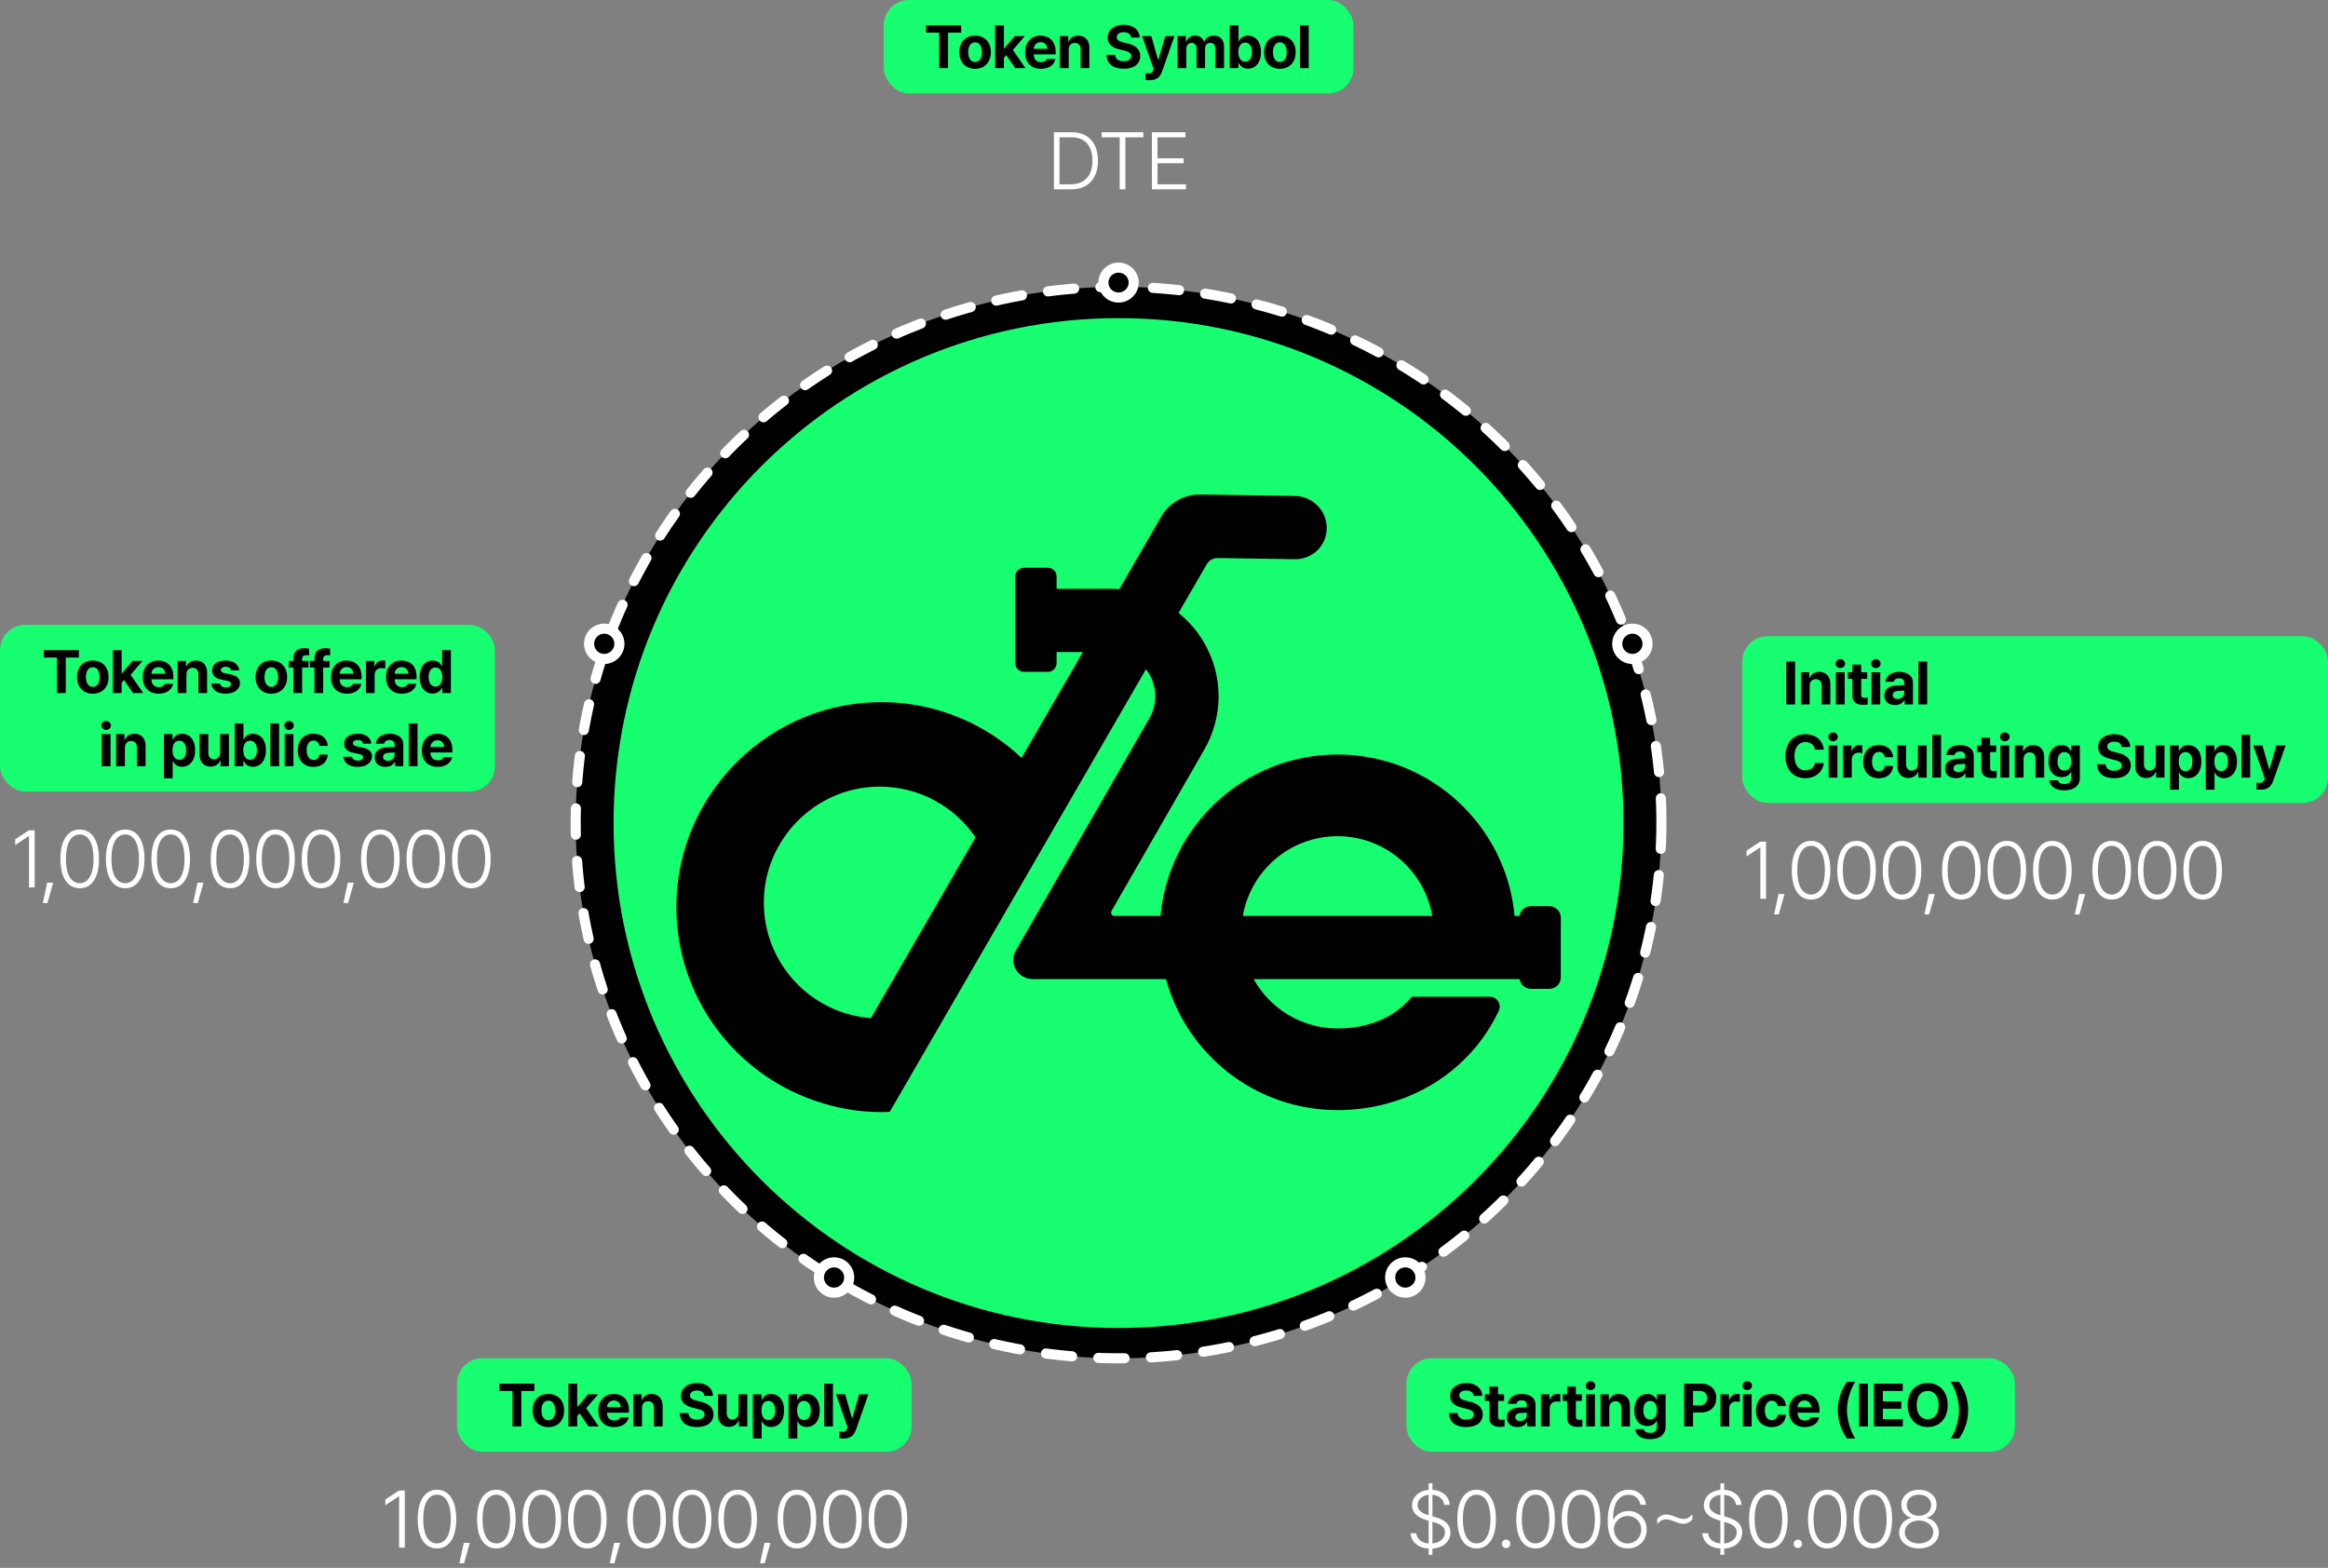 <svg width="922" height="621" viewBox="0 0 922 621" fill="none" xmlns="http://www.w3.org/2000/svg">
<rect x="0" y="0" width="922" height="621" fill="#808080" stroke="none"/>
<rect x="181" y="538" width="180" height="37" rx="10" fill="#17FF71"/>
<path d="M197.773 550.938V548.031H211.672V550.938H206.469V565H202.977V550.938H197.773ZM217.168 565.258C213.325 565.246 210.922 562.609 210.934 558.672C210.922 554.746 213.325 552.109 217.168 552.109C221.024 552.109 223.415 554.746 223.426 558.672C223.415 562.609 221.024 565.246 217.168 565.258ZM214.45 558.672C214.45 560.898 215.375 562.551 217.192 562.562C218.961 562.551 219.899 560.898 219.887 558.672C219.899 556.434 218.961 554.758 217.192 554.758C215.375 554.758 214.45 556.434 214.45 558.672ZM225.126 565V548.031H228.595V557.148H228.782L232.907 552.273H236.892L232.145 557.781L237.149 565H233.071L229.567 559.82L228.595 560.922V565H225.126ZM243.255 565.258C239.353 565.246 236.962 562.727 236.974 558.695C236.962 554.77 239.388 552.109 243.115 552.109C246.455 552.109 249.091 554.219 249.091 558.555V559.539H240.396C240.396 561.461 241.533 562.645 243.326 562.656C244.509 562.645 245.353 562.129 245.693 561.367H248.998C248.505 563.723 246.396 565.246 243.255 565.258ZM240.396 557.359H245.81C245.798 555.812 244.732 554.699 243.185 554.711C241.591 554.699 240.466 555.895 240.396 557.359ZM254.26 557.641V565H250.791V552.273H254.096V554.5H254.236C254.81 553.035 256.17 552.109 258.057 552.109C260.717 552.109 262.451 553.926 262.439 556.891V565H258.994V557.5C258.982 555.93 258.139 554.992 256.697 554.992C255.256 554.992 254.26 555.965 254.26 557.641ZM278.987 552.883C278.847 551.535 277.78 550.75 276.058 550.75C274.276 550.75 273.28 551.57 273.268 552.695C273.257 553.926 274.522 554.477 275.987 554.805L277.511 555.18C280.417 555.848 282.585 557.324 282.597 560.148C282.585 563.254 280.171 565.246 276.034 565.234C271.933 565.246 269.319 563.348 269.214 559.703H272.636C272.753 561.414 274.112 562.281 275.987 562.281C277.839 562.281 279.034 561.414 279.034 560.148C279.034 558.988 277.979 558.449 276.128 557.992L274.276 557.547C271.417 556.844 269.659 555.414 269.659 552.93C269.647 549.848 272.366 547.797 276.081 547.797C279.843 547.797 282.315 549.883 282.362 552.883H278.987ZM292.499 559.586V552.273H295.968V565H292.64V562.703H292.499C291.925 564.18 290.554 565.164 288.632 565.164C286.089 565.164 284.343 563.359 284.343 560.383V552.273H287.812V559.773C287.812 561.285 288.679 562.223 290.038 562.234C291.304 562.223 292.499 561.32 292.499 559.586ZM298.183 569.781V552.273H301.605V554.406H301.746C302.226 553.375 303.234 552.109 305.379 552.109C308.191 552.109 310.547 554.289 310.535 558.648C310.547 562.902 308.285 565.211 305.379 565.211C303.305 565.211 302.238 564.016 301.746 562.961H301.652V569.781H298.183ZM301.582 558.625C301.57 560.922 302.555 562.434 304.277 562.445C306.047 562.434 307.008 560.875 306.996 558.625C307.008 556.41 306.07 554.875 304.277 554.875C302.543 554.875 301.57 556.34 301.582 558.625ZM312.305 569.781V552.273H315.727V554.406H315.868C316.348 553.375 317.356 552.109 319.5 552.109C322.313 552.109 324.668 554.289 324.657 558.648C324.668 562.902 322.407 565.211 319.5 565.211C317.426 565.211 316.36 564.016 315.868 562.961H315.774V569.781H312.305ZM315.703 558.625C315.692 560.922 316.676 562.434 318.399 562.445C320.168 562.434 321.129 560.875 321.118 558.625C321.129 556.41 320.192 554.875 318.399 554.875C316.664 554.875 315.692 556.34 315.703 558.625ZM329.895 548.031V565H326.427V548.031H329.895ZM334.15 569.781C333.47 569.77 332.837 569.758 332.392 569.711V567.016C332.837 567.051 333.365 567.062 333.798 567.062C334.49 567.062 335.04 566.992 335.462 565.891L335.673 565.352L331.103 552.273H334.736L337.408 561.648H337.548L340.243 552.273H343.923L338.954 566.406C338.228 568.457 336.833 569.77 334.15 569.781Z" fill="black"/>
<path d="M160.32 590.375V613H158.07V592.688H157.945L152.601 596.219V593.938L158.008 590.375H160.32ZM173.086 613.312C168.258 613.312 165.43 609.031 165.43 601.688C165.43 594.391 168.289 590.062 173.086 590.062C177.868 590.062 180.711 594.391 180.711 601.688C180.711 609.031 177.899 613.312 173.086 613.312ZM167.618 601.688C167.602 607.812 169.633 611.312 173.086 611.312C176.508 611.312 178.539 607.812 178.555 601.688C178.539 595.562 176.493 592.016 173.086 592.031C169.649 592.016 167.602 595.562 167.618 601.688ZM186.071 611.094L183.79 619.188H181.946L183.696 611.094H186.071ZM196.588 613.312C191.759 613.312 188.931 609.031 188.931 601.688C188.931 594.391 191.791 590.062 196.588 590.062C201.369 590.062 204.213 594.391 204.213 601.688C204.213 609.031 201.4 613.312 196.588 613.312ZM191.119 601.688C191.103 607.812 193.134 611.312 196.588 611.312C200.009 611.312 202.041 607.812 202.056 601.688C202.041 595.562 199.994 592.016 196.588 592.031C193.15 592.016 191.103 595.562 191.119 601.688ZM214.604 613.312C209.776 613.312 206.948 609.031 206.948 601.688C206.948 594.391 209.807 590.062 214.604 590.062C219.385 590.062 222.229 594.391 222.229 601.688C222.229 609.031 219.416 613.312 214.604 613.312ZM209.135 601.688C209.119 607.812 211.151 611.312 214.604 611.312C218.026 611.312 220.057 607.812 220.073 601.688C220.057 595.562 218.01 592.016 214.604 592.031C211.166 592.016 209.119 595.562 209.135 601.688ZM232.62 613.312C227.792 613.312 224.964 609.031 224.964 601.688C224.964 594.391 227.823 590.062 232.62 590.062C237.401 590.062 240.245 594.391 240.245 601.688C240.245 609.031 237.433 613.312 232.62 613.312ZM227.151 601.688C227.136 607.812 229.167 611.312 232.62 611.312C236.042 611.312 238.073 607.812 238.089 601.688C238.073 595.562 236.026 592.016 232.62 592.031C229.183 592.016 227.136 595.562 227.151 601.688ZM245.605 611.094L243.324 619.188H241.48L243.23 611.094H245.605ZM256.121 613.312C251.293 613.312 248.465 609.031 248.465 601.688C248.465 594.391 251.324 590.062 256.121 590.062C260.903 590.062 263.746 594.391 263.746 601.688C263.746 609.031 260.934 613.312 256.121 613.312ZM250.653 601.688C250.637 607.812 252.668 611.312 256.121 611.312C259.543 611.312 261.574 607.812 261.59 601.688C261.574 595.562 259.528 592.016 256.121 592.031C252.684 592.016 250.637 595.562 250.653 601.688ZM274.138 613.312C269.309 613.312 266.481 609.031 266.481 601.688C266.481 594.391 269.341 590.062 274.138 590.062C278.919 590.062 281.763 594.391 281.763 601.688C281.763 609.031 278.95 613.312 274.138 613.312ZM268.669 601.688C268.653 607.812 270.684 611.312 274.138 611.312C277.559 611.312 279.591 607.812 279.606 601.688C279.591 595.562 277.544 592.016 274.138 592.031C270.7 592.016 268.653 595.562 268.669 601.688ZM292.154 613.312C287.326 613.312 284.498 609.031 284.498 601.688C284.498 594.391 287.357 590.062 292.154 590.062C296.935 590.062 299.779 594.391 299.779 601.688C299.779 609.031 296.966 613.312 292.154 613.312ZM286.685 601.688C286.669 607.812 288.701 611.312 292.154 611.312C295.576 611.312 297.607 607.812 297.623 601.688C297.607 595.562 295.56 592.016 292.154 592.031C288.716 592.016 286.669 595.562 286.685 601.688ZM305.139 611.094L302.858 619.188H301.014L302.764 611.094H305.139ZM315.655 613.312C310.827 613.312 307.999 609.031 307.999 601.688C307.999 594.391 310.858 590.062 315.655 590.062C320.436 590.062 323.28 594.391 323.28 601.688C323.28 609.031 320.468 613.312 315.655 613.312ZM310.186 601.688C310.171 607.812 312.202 611.312 315.655 611.312C319.077 611.312 321.108 607.812 321.124 601.688C321.108 595.562 319.061 592.016 315.655 592.031C312.218 592.016 310.171 595.562 310.186 601.688ZM333.671 613.312C328.843 613.312 326.015 609.031 326.015 601.688C326.015 594.391 328.874 590.062 333.671 590.062C338.453 590.062 341.296 594.391 341.296 601.688C341.296 609.031 338.484 613.312 333.671 613.312ZM328.203 601.688C328.187 607.812 330.218 611.312 333.671 611.312C337.093 611.312 339.124 607.812 339.14 601.688C339.124 595.562 337.078 592.016 333.671 592.031C330.234 592.016 328.187 595.562 328.203 601.688ZM351.688 613.312C346.859 613.312 344.031 609.031 344.031 601.688C344.031 594.391 346.891 590.062 351.688 590.062C356.469 590.062 359.312 594.391 359.312 601.688C359.312 609.031 356.5 613.312 351.688 613.312ZM346.219 601.688C346.203 607.812 348.234 611.312 351.688 611.312C355.109 611.312 357.141 607.812 357.156 601.688C357.141 595.562 355.094 592.016 351.688 592.031C348.25 592.016 346.203 595.562 346.219 601.688Z" fill="white"/>
<rect x="557" y="538" width="241" height="37" rx="10" fill="#17FF71"/>
<path d="M583.641 552.883C583.5 551.535 582.434 550.75 580.711 550.75C578.93 550.75 577.934 551.57 577.922 552.695C577.91 553.926 579.176 554.477 580.641 554.805L582.164 555.18C585.07 555.848 587.238 557.324 587.25 560.148C587.238 563.254 584.824 565.246 580.688 565.234C576.586 565.246 573.973 563.348 573.867 559.703H577.289C577.406 561.414 578.766 562.281 580.641 562.281C582.492 562.281 583.688 561.414 583.688 560.148C583.688 558.988 582.633 558.449 580.781 557.992L578.93 557.547C576.07 556.844 574.312 555.414 574.312 552.93C574.301 549.848 577.02 547.797 580.734 547.797C584.496 547.797 586.969 549.883 587.016 552.883H583.641ZM595.7 552.273V554.875H593.309V561.086C593.297 562.105 593.801 562.352 594.504 562.375C594.856 562.375 595.465 562.34 595.887 562.305V565.047C595.512 565.105 594.891 565.176 594.036 565.164C591.528 565.176 589.817 564.051 589.84 561.578V554.875H588.083V552.273H589.84V549.227H593.309V552.273H595.7ZM596.79 561.438C596.802 558.602 599.075 557.676 601.524 557.523C602.438 557.465 604.149 557.383 604.688 557.359V556.328C604.677 555.262 603.95 554.652 602.649 554.641C601.466 554.652 600.728 555.18 600.54 556.047H597.235C597.446 553.844 599.368 552.109 602.743 552.109C605.52 552.109 608.145 553.352 608.134 556.422V565H604.853V563.242H604.759C604.138 564.414 602.919 565.246 601.032 565.234C598.595 565.246 596.802 563.957 596.79 561.438ZM600.118 561.344C600.118 562.316 600.903 562.832 602.017 562.844C603.599 562.832 604.7 561.801 604.688 560.453V559.527C604.161 559.551 602.673 559.633 602.087 559.68C600.88 559.785 600.118 560.359 600.118 561.344ZM610.302 565V552.273H613.654V554.477H613.794C614.251 552.918 615.435 552.086 616.865 552.086C617.216 552.086 617.662 552.133 617.966 552.203V555.297C617.638 555.191 616.97 555.109 616.49 555.109C614.919 555.109 613.759 556.199 613.771 557.758V565H610.302ZM626.51 552.273V554.875H624.119V561.086C624.107 562.105 624.611 562.352 625.314 562.375C625.666 562.375 626.275 562.34 626.697 562.305V565.047C626.322 565.105 625.701 565.176 624.846 565.164C622.338 565.176 620.627 564.051 620.65 561.578V554.875H618.893V552.273H620.65V549.227H624.119V552.273H626.51ZM628.209 565V552.273H631.678V565H628.209ZM628.045 548.852C628.045 547.867 628.901 547.082 629.944 547.07C630.975 547.082 631.83 547.867 631.819 548.852C631.83 549.812 630.975 550.609 629.944 550.609C628.901 550.609 628.045 549.812 628.045 548.852ZM637.362 557.641V565H633.893V552.273H637.198V554.5H637.339C637.913 553.035 639.272 552.109 641.159 552.109C643.819 552.109 645.554 553.926 645.542 556.891V565H642.097V557.5C642.085 555.93 641.241 554.992 639.8 554.992C638.358 554.992 637.362 555.965 637.362 557.641ZM653.476 570.039C649.96 570.039 647.792 568.457 647.593 566.055H651.015C651.202 567.074 652.163 567.531 653.546 567.531C655.152 567.531 656.23 566.84 656.242 565.07V562.75H656.077C655.62 563.781 654.495 564.824 652.445 564.812C649.574 564.824 647.265 562.797 647.265 558.555C647.265 554.254 649.632 552.109 652.445 552.109C654.577 552.109 655.609 553.375 656.077 554.406H656.218V552.273H659.663V565.141C659.652 568.387 657.097 570.039 653.476 570.039ZM650.827 558.602C650.816 560.805 651.765 562.199 653.523 562.211C655.257 562.199 656.242 560.863 656.242 558.602C656.242 556.34 655.269 554.875 653.523 554.875C651.753 554.875 650.816 556.41 650.827 558.602ZM667 565V548.031H673.657C677.512 548.031 679.727 550.41 679.727 553.75C679.727 557.137 677.477 559.469 673.563 559.469H670.516V565H667ZM670.516 556.633H673C675.086 556.633 676.106 555.461 676.094 553.75C676.106 552.062 675.086 550.926 673 550.914H670.516V556.633ZM681.403 565V552.273H684.755V554.477H684.895C685.352 552.918 686.536 552.086 687.966 552.086C688.317 552.086 688.762 552.133 689.067 552.203V555.297C688.739 555.191 688.071 555.109 687.591 555.109C686.02 555.109 684.86 556.199 684.872 557.758V565H681.403ZM690.275 565V552.273H693.743V565H690.275ZM690.111 548.852C690.111 547.867 690.966 547.082 692.009 547.07C693.04 547.082 693.896 547.867 693.884 548.852C693.896 549.812 693.04 550.609 692.009 550.609C690.966 550.609 690.111 549.812 690.111 548.852ZM701.677 565.258C697.775 565.246 695.431 562.551 695.443 558.672C695.431 554.781 697.822 552.109 701.677 552.109C704.959 552.109 707.185 554.02 707.326 556.938H704.068C703.857 555.684 703.037 554.816 701.724 554.805C700.06 554.816 698.959 556.211 698.959 558.625C698.959 561.086 700.037 562.492 701.724 562.492C702.943 562.492 703.845 561.73 704.068 560.383H707.326C707.174 563.266 705.052 565.246 701.677 565.258ZM714.768 565.258C710.865 565.246 708.475 562.727 708.487 558.695C708.475 554.77 710.901 552.109 714.627 552.109C717.967 552.109 720.604 554.219 720.604 558.555V559.539H711.908C711.908 561.461 713.045 562.645 714.838 562.656C716.022 562.645 716.865 562.129 717.205 561.367H720.51C720.018 563.723 717.908 565.246 714.768 565.258ZM711.908 557.359H717.322C717.311 555.812 716.244 554.699 714.697 554.711C713.104 554.699 711.979 555.895 711.908 557.359ZM727.87 558.531C727.882 554.125 729.241 550.457 731.48 547.305H734.784C733.167 549.637 731.48 554.336 731.48 558.531C731.48 562.738 733.167 567.426 734.784 569.781H731.48C729.241 566.617 727.882 562.949 727.87 558.531ZM739.812 548.031V565H736.297V548.031H739.812ZM742.192 565V548.031H753.582V550.938H745.707V555.062H752.996V557.969H745.707V562.094H753.606V565H742.192ZM771.383 556.516C771.383 562.059 767.95 565.234 763.462 565.234C758.938 565.234 755.516 562.035 755.516 556.516C755.516 550.973 758.938 547.797 763.462 547.797C767.95 547.797 771.383 550.973 771.383 556.516ZM759.102 556.516C759.102 560.137 760.825 562.105 763.462 562.117C766.075 562.105 767.809 560.137 767.798 556.516C767.809 552.883 766.075 550.926 763.462 550.914C760.825 550.926 759.102 552.883 759.102 556.516ZM779.482 558.531C779.47 562.949 778.11 566.617 775.872 569.781H772.568C774.185 567.426 775.872 562.738 775.872 558.531C775.872 554.336 774.185 549.637 772.568 547.305H775.872C778.11 550.457 779.47 554.125 779.482 558.531Z" fill="black"/>
<path d="M565.812 615.844V613.359C561.562 613.125 558.906 610.734 558.656 607.281H560.938C561.156 609.719 563.172 611.125 565.812 611.344V602.328L564.906 602.062C561.344 601.016 559.266 599.188 559.25 596.25C559.266 592.844 562.047 590.438 565.812 590.094V587.531H567.312V590.078C571.266 590.281 574 592.75 574.156 596.062H571.969C571.75 593.766 569.922 592.281 567.312 592.062V600.578L568.25 600.844C571.094 601.641 574.453 603.141 574.438 606.938C574.453 610.406 571.812 613.094 567.312 613.359V615.844H565.812ZM561.438 596.156C561.422 598.484 563.703 599.562 565.812 600.156V592.078C563.172 592.391 561.422 594.016 561.438 596.156ZM567.312 611.344C570.25 611.062 572.281 609.359 572.281 606.906C572.281 604.656 570.344 603.625 567.594 602.844L567.312 602.766V611.344ZM584.829 613.312C580.001 613.312 577.173 609.031 577.173 601.688C577.173 594.391 580.032 590.062 584.829 590.062C589.61 590.062 592.454 594.391 592.454 601.688C592.454 609.031 589.641 613.312 584.829 613.312ZM579.36 601.688C579.344 607.812 581.376 611.312 584.829 611.312C588.251 611.312 590.282 607.812 590.298 601.688C590.282 595.562 588.235 592.016 584.829 592.031C581.391 592.016 579.344 595.562 579.36 601.688ZM596.501 613.156C595.579 613.172 594.814 612.406 594.814 611.5C594.814 610.578 595.579 609.828 596.501 609.812C597.408 609.828 598.158 610.578 598.158 611.5C598.158 612.406 597.408 613.172 596.501 613.156ZM608.174 613.312C603.346 613.312 600.518 609.031 600.518 601.688C600.518 594.391 603.377 590.062 608.174 590.062C612.955 590.062 615.799 594.391 615.799 601.688C615.799 609.031 612.986 613.312 608.174 613.312ZM602.705 601.688C602.689 607.812 604.721 611.312 608.174 611.312C611.596 611.312 613.627 607.812 613.643 601.688C613.627 595.562 611.58 592.016 608.174 592.031C604.736 592.016 602.689 595.562 602.705 601.688ZM626.19 613.312C621.362 613.312 618.534 609.031 618.534 601.688C618.534 594.391 621.393 590.062 626.19 590.062C630.971 590.062 633.815 594.391 633.815 601.688C633.815 609.031 631.002 613.312 626.19 613.312ZM620.721 601.688C620.706 607.812 622.737 611.312 626.19 611.312C629.612 611.312 631.643 607.812 631.659 601.688C631.643 595.562 629.596 592.016 626.19 592.031C622.752 592.016 620.706 595.562 620.721 601.688ZM644.613 613.312C640.691 613.281 636.722 610.641 636.738 602.594C636.722 595.141 639.534 590.062 644.956 590.062C648.8 590.062 651.425 592.5 651.925 596.031H649.706C649.284 593.75 647.644 592.047 644.956 592.062C641.05 592.047 638.831 595.562 638.831 601.719H639.081C640.222 599.719 642.441 598.469 644.956 598.469C648.894 598.469 652.175 601.562 652.175 605.844C652.175 609.969 649.175 613.344 644.613 613.312ZM639.206 605.969C639.441 609 641.628 611.328 644.613 611.344C647.706 611.328 650.003 608.875 650.019 605.844C650.003 602.859 647.722 600.438 644.644 600.438C641.472 600.438 639.034 603.062 639.206 605.969ZM656.348 601.562C657.363 600.422 658.582 599.844 659.941 599.844C662.363 599.844 664.441 601.641 666.723 601.625C668.082 601.641 669.285 601 670.254 599.688V601.844C669.238 602.984 668.019 603.562 666.66 603.562C664.238 603.562 662.16 601.766 659.879 601.781C658.535 601.766 657.332 602.406 656.348 603.719V601.562ZM681.364 615.844V613.359C677.114 613.125 674.457 610.734 674.207 607.281H676.489C676.707 609.719 678.723 611.125 681.364 611.344V602.328L680.457 602.062C676.895 601.016 674.817 599.188 674.801 596.25C674.817 592.844 677.598 590.438 681.364 590.094V587.531H682.864V590.078C686.817 590.281 689.551 592.75 689.707 596.062H687.52C687.301 593.766 685.473 592.281 682.864 592.062V600.578L683.801 600.844C686.645 601.641 690.004 603.141 689.989 606.938C690.004 610.406 687.364 613.094 682.864 613.359V615.844H681.364ZM676.989 596.156C676.973 598.484 679.254 599.562 681.364 600.156V592.078C678.723 592.391 676.973 594.016 676.989 596.156ZM682.864 611.344C685.801 611.062 687.832 609.359 687.832 606.906C687.832 604.656 685.895 603.625 683.145 602.844L682.864 602.766V611.344ZM700.38 613.312C695.552 613.312 692.724 609.031 692.724 601.688C692.724 594.391 695.583 590.062 700.38 590.062C705.161 590.062 708.005 594.391 708.005 601.688C708.005 609.031 705.193 613.312 700.38 613.312ZM694.911 601.688C694.896 607.812 696.927 611.312 700.38 611.312C703.802 611.312 705.833 607.812 705.849 601.688C705.833 595.562 703.786 592.016 700.38 592.031C696.943 592.016 694.896 595.562 694.911 601.688ZM712.053 613.156C711.131 613.172 710.365 612.406 710.365 611.5C710.365 610.578 711.131 609.828 712.053 609.812C712.959 609.828 713.709 610.578 713.709 611.5C713.709 612.406 712.959 613.172 712.053 613.156ZM723.725 613.312C718.897 613.312 716.069 609.031 716.069 601.688C716.069 594.391 718.928 590.062 723.725 590.062C728.506 590.062 731.35 594.391 731.35 601.688C731.35 609.031 728.538 613.312 723.725 613.312ZM718.256 601.688C718.241 607.812 720.272 611.312 723.725 611.312C727.147 611.312 729.178 607.812 729.194 601.688C729.178 595.562 727.131 592.016 723.725 592.031C720.288 592.016 718.241 595.562 718.256 601.688ZM741.741 613.312C736.913 613.312 734.085 609.031 734.085 601.688C734.085 594.391 736.944 590.062 741.741 590.062C746.523 590.062 749.366 594.391 749.366 601.688C749.366 609.031 746.554 613.312 741.741 613.312ZM736.273 601.688C736.257 607.812 738.288 611.312 741.741 611.312C745.163 611.312 747.194 607.812 747.21 601.688C747.194 595.562 745.148 592.016 741.741 592.031C738.304 592.016 736.257 595.562 736.273 601.688ZM760.008 613.312C755.445 613.312 752.148 610.641 752.164 607.031C752.148 604.188 754.195 601.75 756.883 601.281V601.156C754.57 600.562 753.008 598.453 753.008 596C753.008 592.594 756.008 590.062 760.008 590.062C763.976 590.062 766.992 592.594 767.008 596C766.992 598.453 765.429 600.562 763.164 601.156V601.281C765.804 601.734 767.851 604.188 767.883 607.031C767.851 610.641 764.539 613.312 760.008 613.312ZM754.383 606.906C754.351 609.469 756.617 611.328 760.008 611.344C763.383 611.328 765.648 609.469 765.664 606.906C765.648 604.281 763.242 602.266 760.008 602.25C756.773 602.266 754.351 604.281 754.383 606.906ZM755.164 596.125C755.179 598.578 757.242 600.375 760.008 600.375C762.773 600.375 764.851 598.578 764.851 596.125C764.851 593.719 762.82 592 760.008 592C757.179 592 755.179 593.719 755.164 596.125Z" fill="white"/>
<ellipse cx="443" cy="325.803" rx="215" ry="212.197" fill="black" stroke="white" stroke-width="4" stroke-linecap="round" stroke-dasharray="10.41 10.41"/>
<ellipse cx="443" cy="111.922" rx="6" ry="5.922" fill="black" stroke="white" stroke-width="4"/>
<circle cx="646.505" cy="255" r="6" fill="black" stroke="white" stroke-width="4"/>
<circle cx="239.312" cy="255" r="6" fill="black" stroke="white" stroke-width="4"/>
<circle cx="556.574" cy="506" r="6" fill="black" stroke="white" stroke-width="4"/>
<circle cx="330.326" cy="506" r="6" fill="black" stroke="white" stroke-width="4"/>
<g clip-path="url(#clip0_132_837)">
<path d="M443 526C553.457 526 643 436.457 643 326C643 215.543 553.457 126 443 126C332.543 126 243 215.543 243 326C243 436.457 332.543 526 443 526Z" fill="#17FF71"/>
<path d="M613.588 358.91H606.295C604.019 358.91 602.141 360.584 601.812 362.775H599.848C596.562 326.931 566.43 298.857 529.733 298.857C493.037 298.857 462.897 326.931 459.619 362.775H441.364C440.887 362.775 440.457 362.524 440.222 362.118C439.98 361.703 439.98 361.21 440.222 360.795L476.895 297.018C484.547 283.709 484.54 267.818 476.864 254.516C474.235 249.962 470.784 246.003 466.755 242.779L477.905 223.508C478.812 221.943 480.471 221.004 482.302 221.02L512.919 221.489C516.221 221.521 519.397 220.284 521.768 217.945C524.147 215.605 525.454 212.483 525.454 209.15C525.454 202.257 519.843 196.553 512.95 196.451L475.276 195.872C469.016 195.802 463.116 199.096 459.963 204.542L443.258 233.398C441.959 233.281 440.645 233.218 439.322 233.218H418.462V228.32C418.462 226.419 416.921 224.877 415.02 224.877H405.529C403.627 224.877 402.086 226.419 402.086 228.32V262.653C402.086 264.555 403.627 266.096 405.529 266.096H415.02C416.921 266.096 418.462 264.555 418.462 262.653V258.256H428.869L404.598 300.179C390.428 286.823 371.445 278.506 350.531 278.115C305.626 277.27 268.226 313.645 267.881 358.557C267.592 395.457 291.957 426.716 325.485 436.849L326.432 437.138C333.747 439.352 341.368 440.471 349.06 440.471C349.92 440.471 350.859 440.456 351.931 440.417L352.362 440.401L453.852 265.071C454.4 265.768 454.901 266.511 455.339 267.293C458.343 272.708 458.289 279.147 455.198 284.531L402.328 376.468C400.865 379.018 400.983 382.093 402.681 384.558C404.128 386.655 406.608 387.805 409.159 387.805H461.802C469.939 417.702 497.278 439.689 529.749 439.689C558.011 439.689 582.368 424.22 593.573 400.363C594.794 397.766 592.9 394.777 590.036 394.777H559.169C552.19 403.282 541.611 407.343 529.749 407.343C515.454 407.343 503.005 399.456 496.495 387.805H601.835C602.164 389.988 604.042 391.67 606.319 391.67H613.611C616.115 391.67 618.149 389.636 618.149 387.132V363.448C618.149 360.944 616.115 358.91 613.611 358.91H613.588ZM344.929 403.251C321.119 401.459 302.379 381.53 302.505 357.235C302.638 332.51 322.707 312.096 347.425 311.58C363.605 311.235 377.932 319.279 386.367 331.649L344.921 403.251H344.929ZM492.223 362.775C495.314 344.849 510.924 331.203 529.733 331.203C548.543 331.203 564.153 344.849 567.244 362.775H492.223Z" fill="black"/>
</g>
<rect x="350" width="186" height="37" rx="10" fill="#17FF71"/>
<path d="M366.773 12.938V10.031H380.672V12.938H375.469V27H371.977V12.938H366.773ZM386.168 27.258C382.325 27.246 379.922 24.609 379.934 20.672C379.922 16.746 382.325 14.109 386.168 14.109C390.024 14.109 392.415 16.746 392.426 20.672C392.415 24.609 390.024 27.246 386.168 27.258ZM383.45 20.672C383.45 22.898 384.375 24.551 386.192 24.562C387.961 24.551 388.899 22.898 388.887 20.672C388.899 18.434 387.961 16.758 386.192 16.758C384.375 16.758 383.45 18.434 383.45 20.672ZM394.126 27V10.031H397.595V19.148H397.782L401.907 14.273H405.892L401.145 19.781L406.149 27H402.071L398.567 21.82L397.595 22.922V27H394.126ZM412.255 27.258C408.353 27.246 405.962 24.727 405.974 20.695C405.962 16.77 408.388 14.109 412.115 14.109C415.455 14.109 418.091 16.219 418.091 20.555V21.539H409.396C409.396 23.461 410.533 24.645 412.326 24.656C413.509 24.645 414.353 24.129 414.693 23.367H417.998C417.505 25.723 415.396 27.246 412.255 27.258ZM409.396 19.359H414.81C414.798 17.812 413.732 16.699 412.185 16.711C410.591 16.699 409.466 17.895 409.396 19.359ZM423.26 19.641V27H419.791V14.273H423.096V16.5H423.236C423.81 15.035 425.17 14.109 427.057 14.109C429.717 14.109 431.451 15.926 431.439 18.891V27H427.994V19.5C427.982 17.93 427.139 16.992 425.697 16.992C424.256 16.992 423.26 17.965 423.26 19.641ZM447.987 14.883C447.847 13.535 446.78 12.75 445.058 12.75C443.276 12.75 442.28 13.57 442.268 14.695C442.257 15.926 443.522 16.477 444.987 16.805L446.511 17.18C449.417 17.848 451.585 19.324 451.597 22.148C451.585 25.254 449.171 27.246 445.034 27.234C440.933 27.246 438.319 25.348 438.214 21.703H441.636C441.753 23.414 443.112 24.281 444.987 24.281C446.839 24.281 448.034 23.414 448.034 22.148C448.034 20.988 446.979 20.449 445.128 19.992L443.276 19.547C440.417 18.844 438.659 17.414 438.659 14.93C438.647 11.848 441.366 9.797 445.081 9.797C448.843 9.797 451.315 11.883 451.362 14.883H447.987ZM455.382 31.781C454.702 31.77 454.07 31.758 453.624 31.711V29.016C454.07 29.051 454.597 29.062 455.031 29.062C455.722 29.062 456.273 28.992 456.695 27.891L456.906 27.352L452.335 14.273H455.968L458.64 23.648H458.781L461.476 14.273H465.156L460.187 28.406C459.46 30.457 458.066 31.77 455.382 31.781ZM466.363 27V14.273H469.668V16.5H469.808C470.348 15.012 471.637 14.109 473.348 14.109C475.094 14.109 476.394 15.035 476.816 16.5H476.933C477.461 15.059 478.914 14.109 480.777 14.109C483.133 14.109 484.785 15.668 484.785 18.445V27H481.316V19.125C481.328 17.672 480.461 16.969 479.324 16.969C478.023 16.969 477.25 17.871 477.262 19.219V27H473.887V19.031C473.898 17.777 473.101 16.969 471.918 16.969C470.734 16.969 469.82 17.918 469.832 19.359V27H466.363ZM487.047 27V10.031H490.516V16.406H490.61C491.09 15.375 492.098 14.109 494.243 14.109C497.055 14.109 499.41 16.289 499.422 20.648C499.41 24.902 497.149 27.211 494.243 27.211C492.168 27.211 491.114 26.016 490.61 24.961H490.469V27H487.047ZM490.446 20.625C490.434 22.922 491.43 24.434 493.141 24.445C494.91 24.434 495.871 22.875 495.86 20.625C495.871 18.41 494.934 16.875 493.141 16.875C491.418 16.875 490.434 18.34 490.446 20.625ZM506.887 27.258C503.044 27.246 500.641 24.609 500.653 20.672C500.641 16.746 503.044 14.109 506.887 14.109C510.743 14.109 513.134 16.746 513.145 20.672C513.134 24.609 510.743 27.246 506.887 27.258ZM504.169 20.672C504.169 22.898 505.095 24.551 506.911 24.562C508.68 24.551 509.618 22.898 509.606 20.672C509.618 18.434 508.68 16.758 506.911 16.758C505.095 16.758 504.169 18.434 504.169 20.672ZM518.314 10.031V27H514.845V10.031H518.314Z" fill="black"/>
<path d="M424.124 75H417.405V52.375H424.499C430.999 52.375 434.842 56.594 434.842 63.625C434.827 70.75 430.952 75 424.124 75ZM419.624 73H423.999C429.749 73 432.671 69.469 432.655 63.625C432.655 57.844 429.796 54.359 424.374 54.375H419.624V73ZM436.296 54.375V52.375H452.827V54.375H445.702V75H443.452V54.375H436.296ZM456.219 75V52.375H469.469V54.375H458.438V62.688H468.781V64.656H458.438V73H469.688V75H456.219Z" fill="white"/>
<g clip-path="url(#clip1_132_837)">
<rect x="690" y="252" width="232" height="66" rx="10" fill="#17FF71"/>
<path d="M710.945 262.031V279H707.43V262.031H710.945ZM716.723 271.641V279H713.254V266.273H716.559V268.5H716.7C717.274 267.035 718.633 266.109 720.52 266.109C723.18 266.109 724.915 267.926 724.903 270.891V279H721.457V271.5C721.446 269.93 720.602 268.992 719.161 268.992C717.719 268.992 716.723 269.965 716.723 271.641ZM727.118 279V266.273H730.587V279H727.118ZM726.954 262.852C726.954 261.867 727.81 261.082 728.853 261.07C729.884 261.082 730.739 261.867 730.728 262.852C730.739 263.812 729.884 264.609 728.853 264.609C727.81 264.609 726.954 263.812 726.954 262.852ZM739.505 266.273V268.875H737.115V275.086C737.103 276.105 737.607 276.352 738.31 276.375C738.662 276.375 739.271 276.34 739.693 276.305V279.047C739.318 279.105 738.697 279.176 737.841 279.164C735.333 279.176 733.622 278.051 733.646 275.578V268.875H731.888V266.273H733.646V263.227H737.115V266.273H739.505ZM741.205 279V266.273H744.674V279H741.205ZM741.041 262.852C741.041 261.867 741.896 261.082 742.939 261.07C743.971 261.082 744.826 261.867 744.814 262.852C744.826 263.812 743.971 264.609 742.939 264.609C741.896 264.609 741.041 263.812 741.041 262.852ZM746.28 275.438C746.291 272.602 748.565 271.676 751.014 271.523C751.928 271.465 753.639 271.383 754.178 271.359V270.328C754.166 269.262 753.44 268.652 752.139 268.641C750.955 268.652 750.217 269.18 750.03 270.047H746.725C746.936 267.844 748.858 266.109 752.233 266.109C755.01 266.109 757.635 267.352 757.623 270.422V279H754.342V277.242H754.248C753.627 278.414 752.409 279.246 750.522 279.234C748.084 279.246 746.291 277.957 746.28 275.438ZM749.608 275.344C749.608 276.316 750.393 276.832 751.506 276.844C753.088 276.832 754.19 275.801 754.178 274.453V273.527C753.651 273.551 752.162 273.633 751.577 273.68C750.37 273.785 749.608 274.359 749.608 275.344ZM763.261 262.031V279H759.792V262.031H763.261ZM718.773 296.938C718.492 295.062 717.051 293.926 715.07 293.914C712.434 293.926 710.688 295.941 710.688 299.516C710.688 303.172 712.457 305.105 715.047 305.117C716.98 305.105 718.434 304.051 718.773 302.211L722.336 302.234C721.949 305.375 719.312 308.234 715 308.234C710.465 308.234 707.102 305.035 707.102 299.516C707.102 293.973 710.523 290.797 715 290.797C718.914 290.797 721.867 293.035 722.336 296.938H718.773ZM724.247 308V295.273H727.715V308H724.247ZM724.083 291.852C724.083 290.867 724.938 290.082 725.981 290.07C727.012 290.082 727.868 290.867 727.856 291.852C727.868 292.812 727.012 293.609 725.981 293.609C724.938 293.609 724.083 292.812 724.083 291.852ZM729.931 308V295.273H733.282V297.477H733.423C733.88 295.918 735.063 295.086 736.493 295.086C736.845 295.086 737.29 295.133 737.595 295.203V298.297C737.267 298.191 736.599 298.109 736.118 298.109C734.548 298.109 733.388 299.199 733.399 300.758V308H729.931ZM744.122 308.258C740.22 308.246 737.876 305.551 737.888 301.672C737.876 297.781 740.267 295.109 744.122 295.109C747.404 295.109 749.63 297.02 749.771 299.938H746.513C746.302 298.684 745.482 297.816 744.169 297.805C742.505 297.816 741.404 299.211 741.404 301.625C741.404 304.086 742.482 305.492 744.169 305.492C745.388 305.492 746.29 304.73 746.513 303.383H749.771C749.619 306.266 747.497 308.246 744.122 308.258ZM759.603 302.586V295.273H763.072V308H759.744V305.703H759.603C759.029 307.18 757.658 308.164 755.736 308.164C753.193 308.164 751.447 306.359 751.447 303.383V295.273H754.916V302.773C754.916 304.285 755.783 305.223 757.143 305.234C758.408 305.223 759.603 304.32 759.603 302.586ZM768.756 291.031V308H765.287V291.031H768.756ZM770.362 304.438C770.374 301.602 772.647 300.676 775.097 300.523C776.011 300.465 777.722 300.383 778.261 300.359V299.328C778.249 298.262 777.522 297.652 776.222 297.641C775.038 297.652 774.3 298.18 774.112 299.047H770.807C771.018 296.844 772.94 295.109 776.315 295.109C779.093 295.109 781.718 296.352 781.706 299.422V308H778.425V306.242H778.331C777.71 307.414 776.491 308.246 774.604 308.234C772.167 308.246 770.374 306.957 770.362 304.438ZM773.69 304.344C773.69 305.316 774.475 305.832 775.589 305.844C777.171 305.832 778.272 304.801 778.261 303.453V302.527C777.733 302.551 776.245 302.633 775.659 302.68C774.452 302.785 773.69 303.359 773.69 304.344ZM790.577 295.273V297.875H788.187V304.086C788.175 305.105 788.679 305.352 789.382 305.375C789.734 305.375 790.343 305.34 790.765 305.305V308.047C790.39 308.105 789.769 308.176 788.913 308.164C786.406 308.176 784.695 307.051 784.718 304.578V297.875H782.96V295.273H784.718V292.227H788.187V295.273H790.577ZM792.277 308V295.273H795.746V308H792.277ZM792.113 291.852C792.113 290.867 792.969 290.082 794.012 290.07C795.043 290.082 795.898 290.867 795.887 291.852C795.898 292.812 795.043 293.609 794.012 293.609C792.969 293.609 792.113 292.812 792.113 291.852ZM801.43 300.641V308H797.961V295.273H801.266V297.5H801.407C801.981 296.035 803.34 295.109 805.227 295.109C807.887 295.109 809.621 296.926 809.61 299.891V308H806.164V300.5C806.153 298.93 805.309 297.992 803.868 297.992C802.426 297.992 801.43 298.965 801.43 300.641ZM817.544 313.039C814.028 313.039 811.86 311.457 811.661 309.055H815.083C815.27 310.074 816.231 310.531 817.614 310.531C819.22 310.531 820.298 309.84 820.309 308.07V305.75H820.145C819.688 306.781 818.563 307.824 816.512 307.812C813.641 307.824 811.333 305.797 811.333 301.555C811.333 297.254 813.7 295.109 816.512 295.109C818.645 295.109 819.677 296.375 820.145 297.406H820.286V295.273H823.731V308.141C823.72 311.387 821.165 313.039 817.544 313.039ZM814.895 301.602C814.884 303.805 815.833 305.199 817.591 305.211C819.325 305.199 820.309 303.863 820.309 301.602C820.309 299.34 819.337 297.875 817.591 297.875C815.821 297.875 814.884 299.41 814.895 301.602ZM840.279 295.883C840.138 294.535 839.072 293.75 837.349 293.75C835.568 293.75 834.572 294.57 834.56 295.695C834.549 296.926 835.814 297.477 837.279 297.805L838.802 298.18C841.709 298.848 843.877 300.324 843.888 303.148C843.877 306.254 841.463 308.246 837.326 308.234C833.224 308.246 830.611 306.348 830.506 302.703H833.927C834.045 304.414 835.404 305.281 837.279 305.281C839.131 305.281 840.326 304.414 840.326 303.148C840.326 301.988 839.271 301.449 837.42 300.992L835.568 300.547C832.709 299.844 830.951 298.414 830.951 295.93C830.939 292.848 833.658 290.797 837.373 290.797C841.135 290.797 843.607 292.883 843.654 295.883H840.279ZM853.791 302.586V295.273H857.26V308H853.932V305.703H853.791C853.217 307.18 851.846 308.164 849.924 308.164C847.381 308.164 845.635 306.359 845.635 303.383V295.273H849.104V302.773C849.104 304.285 849.971 305.223 851.33 305.234C852.596 305.223 853.791 304.32 853.791 302.586ZM859.475 312.781V295.273H862.897V297.406H863.038C863.518 296.375 864.526 295.109 866.671 295.109C869.483 295.109 871.839 297.289 871.827 301.648C871.839 305.902 869.577 308.211 866.671 308.211C864.596 308.211 863.53 307.016 863.038 305.961H862.944V312.781H859.475ZM862.874 301.625C862.862 303.922 863.846 305.434 865.569 305.445C867.339 305.434 868.3 303.875 868.288 301.625C868.3 299.41 867.362 297.875 865.569 297.875C863.835 297.875 862.862 299.34 862.874 301.625ZM873.597 312.781V295.273H877.019V297.406H877.159C877.64 296.375 878.648 295.109 880.792 295.109C883.605 295.109 885.96 297.289 885.948 301.648C885.96 305.902 883.698 308.211 880.792 308.211C878.718 308.211 877.652 307.016 877.159 305.961H877.066V312.781H873.597ZM876.995 301.625C876.984 303.922 877.968 305.434 879.691 305.445C881.46 305.434 882.421 303.875 882.409 301.625C882.421 299.41 881.484 297.875 879.691 297.875C877.956 297.875 876.984 299.34 876.995 301.625ZM891.187 291.031V308H887.718V291.031H891.187ZM895.442 312.781C894.762 312.77 894.129 312.758 893.684 312.711V310.016C894.129 310.051 894.656 310.062 895.09 310.062C895.781 310.062 896.332 309.992 896.754 308.891L896.965 308.352L892.395 295.273H896.027L898.699 304.648H898.84L901.535 295.273H905.215L900.246 309.406C899.52 311.457 898.125 312.77 895.442 312.781Z" fill="black"/>
<path d="M699.438 333.375V356H697.188V335.688H697.062L691.719 339.219V336.938L697.125 333.375H699.438ZM706.766 354.094L704.485 362.188H702.641L704.391 354.094H706.766ZM717.282 356.312C712.454 356.312 709.626 352.031 709.626 344.688C709.626 337.391 712.486 333.062 717.282 333.062C722.064 333.062 724.907 337.391 724.907 344.688C724.907 352.031 722.095 356.312 717.282 356.312ZM711.814 344.688C711.798 350.812 713.829 354.312 717.282 354.312C720.704 354.312 722.736 350.812 722.751 344.688C722.736 338.562 720.689 335.016 717.282 335.031C713.845 335.016 711.798 338.562 711.814 344.688ZM735.299 356.312C730.471 356.312 727.643 352.031 727.643 344.688C727.643 337.391 730.502 333.062 735.299 333.062C740.08 333.062 742.924 337.391 742.924 344.688C742.924 352.031 740.111 356.312 735.299 356.312ZM729.83 344.688C729.814 350.812 731.846 354.312 735.299 354.312C738.721 354.312 740.752 350.812 740.768 344.688C740.752 338.562 738.705 335.016 735.299 335.031C731.861 335.016 729.814 338.562 729.83 344.688ZM753.315 356.312C748.487 356.312 745.659 352.031 745.659 344.688C745.659 337.391 748.518 333.062 753.315 333.062C758.096 333.062 760.94 337.391 760.94 344.688C760.94 352.031 758.127 356.312 753.315 356.312ZM747.846 344.688C747.831 350.812 749.862 354.312 753.315 354.312C756.737 354.312 758.768 350.812 758.784 344.688C758.768 338.562 756.721 335.016 753.315 335.031C749.877 335.016 747.831 338.562 747.846 344.688ZM766.3 354.094L764.019 362.188H762.175L763.925 354.094H766.3ZM776.816 356.312C771.988 356.312 769.16 352.031 769.16 344.688C769.16 337.391 772.019 333.062 776.816 333.062C781.598 333.062 784.441 337.391 784.441 344.688C784.441 352.031 781.629 356.312 776.816 356.312ZM771.348 344.688C771.332 350.812 773.363 354.312 776.816 354.312C780.238 354.312 782.269 350.812 782.285 344.688C782.269 338.562 780.223 335.016 776.816 335.031C773.379 335.016 771.332 338.562 771.348 344.688ZM794.832 356.312C790.004 356.312 787.176 352.031 787.176 344.688C787.176 337.391 790.036 333.062 794.832 333.062C799.614 333.062 802.457 337.391 802.457 344.688C802.457 352.031 799.645 356.312 794.832 356.312ZM789.364 344.688C789.348 350.812 791.379 354.312 794.832 354.312C798.254 354.312 800.286 350.812 800.301 344.688C800.286 338.562 798.239 335.016 794.832 335.031C791.395 335.016 789.348 338.562 789.364 344.688ZM812.849 356.312C808.021 356.312 805.192 352.031 805.192 344.688C805.192 337.391 808.052 333.062 812.849 333.062C817.63 333.062 820.474 337.391 820.474 344.688C820.474 352.031 817.661 356.312 812.849 356.312ZM807.38 344.688C807.364 350.812 809.396 354.312 812.849 354.312C816.271 354.312 818.302 350.812 818.317 344.688C818.302 338.562 816.255 335.016 812.849 335.031C809.411 335.016 807.364 338.562 807.38 344.688ZM825.834 354.094L823.553 362.188H821.709L823.459 354.094H825.834ZM836.35 356.312C831.522 356.312 828.694 352.031 828.694 344.688C828.694 337.391 831.553 333.062 836.35 333.062C841.131 333.062 843.975 337.391 843.975 344.688C843.975 352.031 841.163 356.312 836.35 356.312ZM830.881 344.688C830.866 350.812 832.897 354.312 836.35 354.312C839.772 354.312 841.803 350.812 841.819 344.688C841.803 338.562 839.756 335.016 836.35 335.031C832.913 335.016 830.866 338.562 830.881 344.688ZM854.366 356.312C849.538 356.312 846.71 352.031 846.71 344.688C846.71 337.391 849.569 333.062 854.366 333.062C859.148 333.062 861.991 337.391 861.991 344.688C861.991 352.031 859.179 356.312 854.366 356.312ZM848.898 344.688C848.882 350.812 850.913 354.312 854.366 354.312C857.788 354.312 859.819 350.812 859.835 344.688C859.819 338.562 857.773 335.016 854.366 335.031C850.929 335.016 848.882 338.562 848.898 344.688ZM872.383 356.312C867.554 356.312 864.726 352.031 864.726 344.688C864.726 337.391 867.586 333.062 872.383 333.062C877.164 333.062 880.008 337.391 880.008 344.688C880.008 352.031 877.195 356.312 872.383 356.312ZM866.914 344.688C866.898 350.812 868.929 354.312 872.383 354.312C875.804 354.312 877.836 350.812 877.851 344.688C877.836 338.562 875.789 335.016 872.383 335.031C868.945 335.016 866.898 338.562 866.914 344.688Z" fill="white"/>
</g>
<rect y="247.5" width="196" height="66" rx="10" fill="#17FF71"/>
<path d="M17.349 260.438V257.531H31.248V260.438H26.045V274.5H22.552V260.438H17.349ZM36.744 274.758C32.901 274.746 30.498 272.109 30.51 268.172C30.498 264.246 32.901 261.609 36.744 261.609C40.6 261.609 42.99 264.246 43.002 268.172C42.99 272.109 40.6 274.746 36.744 274.758ZM34.026 268.172C34.026 270.398 34.951 272.051 36.768 272.062C38.537 272.051 39.475 270.398 39.463 268.172C39.475 265.934 38.537 264.258 36.768 264.258C34.951 264.258 34.026 265.934 34.026 268.172ZM44.702 274.5V257.531H48.171V266.648H48.358L52.483 261.773H56.468L51.721 267.281L56.725 274.5H52.647L49.143 269.32L48.171 270.422V274.5H44.702ZM62.831 274.758C58.929 274.746 56.538 272.227 56.55 268.195C56.538 264.27 58.964 261.609 62.691 261.609C66.031 261.609 68.667 263.719 68.667 268.055V269.039H59.972C59.972 270.961 61.109 272.145 62.902 272.156C64.085 272.145 64.929 271.629 65.269 270.867H68.573C68.081 273.223 65.972 274.746 62.831 274.758ZM59.972 266.859H65.386C65.374 265.312 64.308 264.199 62.761 264.211C61.167 264.199 60.042 265.395 59.972 266.859ZM73.836 267.141V274.5H70.367V261.773H73.672V264H73.812C74.386 262.535 75.746 261.609 77.632 261.609C80.293 261.609 82.027 263.426 82.015 266.391V274.5H78.57V267C78.558 265.43 77.715 264.492 76.273 264.492C74.832 264.492 73.836 265.465 73.836 267.141ZM91.496 265.547C91.344 264.656 90.57 264.082 89.41 264.07C88.285 264.082 87.43 264.609 87.442 265.383C87.43 265.957 87.875 266.402 89.082 266.648L91.356 267.117C93.828 267.633 95.024 268.734 95.035 270.562C95.024 273.07 92.774 274.746 89.387 274.758C85.953 274.746 83.938 273.211 83.645 270.727H87.137C87.301 271.723 88.109 272.238 89.387 272.25C90.653 272.238 91.496 271.734 91.496 270.914C91.496 270.258 90.957 269.848 89.762 269.602L87.653 269.18C85.227 268.699 83.984 267.457 83.996 265.57C83.984 263.133 86.082 261.609 89.363 261.609C92.574 261.609 94.567 263.133 94.754 265.547H91.496ZM107.458 274.758C103.614 274.746 101.212 272.109 101.224 268.172C101.212 264.246 103.614 261.609 107.458 261.609C111.314 261.609 113.704 264.246 113.716 268.172C113.704 272.109 111.314 274.746 107.458 274.758ZM104.739 268.172C104.739 270.398 105.665 272.051 107.482 272.062C109.251 272.051 110.189 270.398 110.177 268.172C110.189 265.934 109.251 264.258 107.482 264.258C105.665 264.258 104.739 265.934 104.739 268.172ZM122.189 261.773V264.375H119.658V274.5H116.189V264.375H114.384V261.773H116.189V260.812C116.189 258.129 117.806 256.734 120.361 256.734C121.146 256.734 121.814 256.805 122.423 256.945V259.57C121.92 259.523 121.556 259.512 121.369 259.5C120.255 259.512 119.658 259.934 119.658 261V261.773H122.189ZM130.522 261.773V264.375H127.99V274.5H124.522V264.375H122.717V261.773H124.522V260.812C124.522 258.129 126.139 256.734 128.693 256.734C129.479 256.734 130.147 256.805 130.756 256.945V259.57C130.252 259.523 129.889 259.512 129.701 259.5C128.588 259.512 127.99 259.934 127.99 261V261.773H130.522ZM137.378 274.758C133.475 274.746 131.085 272.227 131.096 268.195C131.085 264.27 133.51 261.609 137.237 261.609C140.577 261.609 143.213 263.719 143.213 268.055V269.039H134.518C134.518 270.961 135.655 272.145 137.448 272.156C138.631 272.145 139.475 271.629 139.815 270.867H143.12C142.628 273.223 140.518 274.746 137.378 274.758ZM134.518 266.859H139.932C139.92 265.312 138.854 264.199 137.307 264.211C135.713 264.199 134.588 265.395 134.518 266.859ZM144.913 274.5V261.773H148.265V263.977H148.405C148.862 262.418 150.046 261.586 151.476 261.586C151.827 261.586 152.273 261.633 152.577 261.703V264.797C152.249 264.691 151.581 264.609 151.101 264.609C149.53 264.609 148.37 265.699 148.382 267.258V274.5H144.913ZM159.152 274.758C155.25 274.746 152.859 272.227 152.871 268.195C152.859 264.27 155.285 261.609 159.011 261.609C162.351 261.609 164.988 263.719 164.988 268.055V269.039H156.293C156.293 270.961 157.429 272.145 159.222 272.156C160.406 272.145 161.25 271.629 161.589 270.867H164.894C164.402 273.223 162.293 274.746 159.152 274.758ZM156.293 266.859H161.707C161.695 265.312 160.628 264.199 159.082 264.211C157.488 264.199 156.363 265.395 156.293 266.859ZM171.375 274.711C168.469 274.711 166.195 272.402 166.195 268.148C166.195 263.789 168.562 261.609 171.375 261.609C173.508 261.609 174.527 262.875 174.984 263.906H175.102V257.531H178.57V274.5H175.148V272.461H174.984C174.504 273.516 173.449 274.711 171.375 274.711ZM169.758 268.125C169.746 270.375 170.695 271.934 172.453 271.945C174.188 271.934 175.172 270.422 175.172 268.125C175.172 265.84 174.199 264.375 172.453 264.375C170.684 264.375 169.746 265.91 169.758 268.125ZM40.318 303.5V290.773H43.787V303.5H40.318ZM40.154 287.352C40.154 286.367 41.01 285.582 42.053 285.57C43.084 285.582 43.939 286.367 43.928 287.352C43.939 288.312 43.084 289.109 42.053 289.109C41.01 289.109 40.154 288.312 40.154 287.352ZM49.471 296.141V303.5H46.002V290.773H49.307V293H49.447C50.022 291.535 51.381 290.609 53.268 290.609C55.928 290.609 57.662 292.426 57.651 295.391V303.5H54.205V296C54.194 294.43 53.35 293.492 51.908 293.492C50.467 293.492 49.471 294.465 49.471 296.141ZM64.917 308.281V290.773H68.339V292.906H68.48C68.96 291.875 69.968 290.609 72.112 290.609C74.925 290.609 77.281 292.789 77.269 297.148C77.281 301.402 75.019 303.711 72.112 303.711C70.038 303.711 68.972 302.516 68.48 301.461H68.386V308.281H64.917ZM68.316 297.125C68.304 299.422 69.288 300.934 71.011 300.945C72.781 300.934 73.741 299.375 73.73 297.125C73.741 294.91 72.804 293.375 71.011 293.375C69.277 293.375 68.304 294.84 68.316 297.125ZM87.195 298.086V290.773H90.664V303.5H87.336V301.203H87.195C86.621 302.68 85.25 303.664 83.328 303.664C80.785 303.664 79.039 301.859 79.039 298.883V290.773H82.507V298.273C82.507 299.785 83.375 300.723 84.734 300.734C86 300.723 87.195 299.82 87.195 298.086ZM92.949 303.5V286.531H96.418V292.906H96.512C96.992 291.875 98 290.609 100.145 290.609C102.957 290.609 105.313 292.789 105.324 297.148C105.313 301.402 103.051 303.711 100.145 303.711C98.07 303.711 97.016 302.516 96.512 301.461H96.371V303.5H92.949ZM96.348 297.125C96.336 299.422 97.332 300.934 99.043 300.945C100.813 300.934 101.774 299.375 101.762 297.125C101.774 294.91 100.836 293.375 99.043 293.375C97.32 293.375 96.336 294.84 96.348 297.125ZM110.54 286.531V303.5H107.071V286.531H110.54ZM112.755 303.5V290.773H116.224V303.5H112.755ZM112.591 287.352C112.591 286.367 113.446 285.582 114.489 285.57C115.521 285.582 116.376 286.367 116.364 287.352C116.376 288.312 115.521 289.109 114.489 289.109C113.446 289.109 112.591 288.312 112.591 287.352ZM124.158 303.758C120.255 303.746 117.912 301.051 117.923 297.172C117.912 293.281 120.302 290.609 124.158 290.609C127.439 290.609 129.666 292.52 129.806 295.438H126.548C126.338 294.184 125.517 293.316 124.205 293.305C122.541 293.316 121.439 294.711 121.439 297.125C121.439 299.586 122.517 300.992 124.205 300.992C125.423 300.992 126.326 300.23 126.548 298.883H129.806C129.654 301.766 127.533 303.746 124.158 303.758ZM143.799 294.547C143.647 293.656 142.874 293.082 141.713 293.07C140.588 293.082 139.733 293.609 139.745 294.383C139.733 294.957 140.178 295.402 141.385 295.648L143.659 296.117C146.131 296.633 147.327 297.734 147.338 299.562C147.327 302.07 145.077 303.746 141.69 303.758C138.256 303.746 136.241 302.211 135.948 299.727H139.44C139.604 300.723 140.413 301.238 141.69 301.25C142.956 301.238 143.799 300.734 143.799 299.914C143.799 299.258 143.26 298.848 142.065 298.602L139.956 298.18C137.53 297.699 136.288 296.457 136.299 294.57C136.288 292.133 138.385 290.609 141.667 290.609C144.878 290.609 146.87 292.133 147.057 294.547H143.799ZM148.382 299.938C148.394 297.102 150.667 296.176 153.116 296.023C154.03 295.965 155.741 295.883 156.28 295.859V294.828C156.269 293.762 155.542 293.152 154.241 293.141C153.058 293.152 152.319 293.68 152.132 294.547H148.827C149.038 292.344 150.96 290.609 154.335 290.609C157.112 290.609 159.737 291.852 159.726 294.922V303.5H156.444V301.742H156.351C155.73 302.914 154.511 303.746 152.624 303.734C150.187 303.746 148.394 302.457 148.382 299.938ZM151.71 299.844C151.71 300.816 152.495 301.332 153.608 301.344C155.19 301.332 156.292 300.301 156.28 298.953V298.027C155.753 298.051 154.265 298.133 153.679 298.18C152.472 298.285 151.71 298.859 151.71 299.844ZM165.363 286.531V303.5H161.894V286.531H165.363ZM173.344 303.758C169.441 303.746 167.051 301.227 167.062 297.195C167.051 293.27 169.477 290.609 173.203 290.609C176.543 290.609 179.18 292.719 179.18 297.055V298.039H170.484C170.484 299.961 171.621 301.145 173.414 301.156C174.598 301.145 175.441 300.629 175.781 299.867H179.086C178.594 302.223 176.484 303.746 173.344 303.758ZM170.484 295.859H175.898C175.887 294.312 174.82 293.199 173.273 293.211C171.68 293.199 170.555 294.395 170.484 295.859Z" fill="black"/>
<path d="M13.742 328.875V351.5H11.492V331.188H11.367L6.024 334.719V332.438L11.43 328.875H13.742ZM21.071 349.594L18.79 357.688H16.946L18.696 349.594H21.071ZM31.587 351.812C26.759 351.812 23.931 347.531 23.931 340.188C23.931 332.891 26.791 328.562 31.587 328.562C36.369 328.562 39.212 332.891 39.212 340.188C39.212 347.531 36.4 351.812 31.587 351.812ZM26.119 340.188C26.103 346.312 28.134 349.812 31.587 349.812C35.009 349.812 37.041 346.312 37.056 340.188C37.041 334.062 34.994 330.516 31.587 330.531C28.15 330.516 26.103 334.062 26.119 340.188ZM49.604 351.812C44.776 351.812 41.947 347.531 41.947 340.188C41.947 332.891 44.807 328.562 49.604 328.562C54.385 328.562 57.229 332.891 57.229 340.188C57.229 347.531 54.416 351.812 49.604 351.812ZM44.135 340.188C44.119 346.312 46.151 349.812 49.604 349.812C53.026 349.812 55.057 346.312 55.072 340.188C55.057 334.062 53.01 330.516 49.604 330.531C46.166 330.516 44.119 334.062 44.135 340.188ZM67.62 351.812C62.792 351.812 59.964 347.531 59.964 340.188C59.964 332.891 62.823 328.562 67.62 328.562C72.401 328.562 75.245 332.891 75.245 340.188C75.245 347.531 72.433 351.812 67.62 351.812ZM62.151 340.188C62.136 346.312 64.167 349.812 67.62 349.812C71.042 349.812 73.073 346.312 73.089 340.188C73.073 334.062 71.026 330.516 67.62 330.531C64.183 330.516 62.136 334.062 62.151 340.188ZM80.605 349.594L78.324 357.688H76.48L78.23 349.594H80.605ZM91.121 351.812C86.293 351.812 83.465 347.531 83.465 340.188C83.465 332.891 86.324 328.562 91.121 328.562C95.903 328.562 98.746 332.891 98.746 340.188C98.746 347.531 95.934 351.812 91.121 351.812ZM85.653 340.188C85.637 346.312 87.668 349.812 91.121 349.812C94.543 349.812 96.574 346.312 96.59 340.188C96.574 334.062 94.528 330.516 91.121 330.531C87.684 330.516 85.637 334.062 85.653 340.188ZM109.137 351.812C104.309 351.812 101.481 347.531 101.481 340.188C101.481 332.891 104.341 328.562 109.137 328.562C113.919 328.562 116.762 332.891 116.762 340.188C116.762 347.531 113.95 351.812 109.137 351.812ZM103.669 340.188C103.653 346.312 105.684 349.812 109.137 349.812C112.559 349.812 114.591 346.312 114.606 340.188C114.591 334.062 112.544 330.516 109.137 330.531C105.7 330.516 103.653 334.062 103.669 340.188ZM127.154 351.812C122.326 351.812 119.497 347.531 119.497 340.188C119.497 332.891 122.357 328.562 127.154 328.562C131.935 328.562 134.779 332.891 134.779 340.188C134.779 347.531 131.966 351.812 127.154 351.812ZM121.685 340.188C121.669 346.312 123.701 349.812 127.154 349.812C130.576 349.812 132.607 346.312 132.622 340.188C132.607 334.062 130.56 330.516 127.154 330.531C123.716 330.516 121.669 334.062 121.685 340.188ZM140.139 349.594L137.857 357.688H136.014L137.764 349.594H140.139ZM150.655 351.812C145.827 351.812 142.999 347.531 142.999 340.188C142.999 332.891 145.858 328.562 150.655 328.562C155.436 328.562 158.28 332.891 158.28 340.188C158.28 347.531 155.467 351.812 150.655 351.812ZM145.186 340.188C145.171 346.312 147.202 349.812 150.655 349.812C154.077 349.812 156.108 346.312 156.124 340.188C156.108 334.062 154.061 330.516 150.655 330.531C147.217 330.516 145.171 334.062 145.186 340.188ZM168.671 351.812C163.843 351.812 161.015 347.531 161.015 340.188C161.015 332.891 163.874 328.562 168.671 328.562C173.452 328.562 176.296 332.891 176.296 340.188C176.296 347.531 173.484 351.812 168.671 351.812ZM163.202 340.188C163.187 346.312 165.218 349.812 168.671 349.812C172.093 349.812 174.124 346.312 174.14 340.188C174.124 334.062 172.077 330.516 168.671 330.531C165.234 330.516 163.187 334.062 163.202 340.188ZM186.688 351.812C181.859 351.812 179.031 347.531 179.031 340.188C179.031 332.891 181.891 328.562 186.688 328.562C191.469 328.562 194.312 332.891 194.312 340.188C194.312 347.531 191.5 351.812 186.688 351.812ZM181.219 340.188C181.203 346.312 183.234 349.812 186.688 349.812C190.109 349.812 192.141 346.312 192.156 340.188C192.141 334.062 190.094 330.516 186.688 330.531C183.25 330.516 181.203 334.062 181.219 340.188Z" fill="white"/>
<defs>
<clipPath id="clip0_132_837">
<rect width="400" height="400" fill="white" transform="translate(243 126)"/>
</clipPath>
<clipPath id="clip1_132_837">
<rect width="232" height="112" fill="white" transform="translate(690 252)"/>
</clipPath>
</defs>
</svg>
